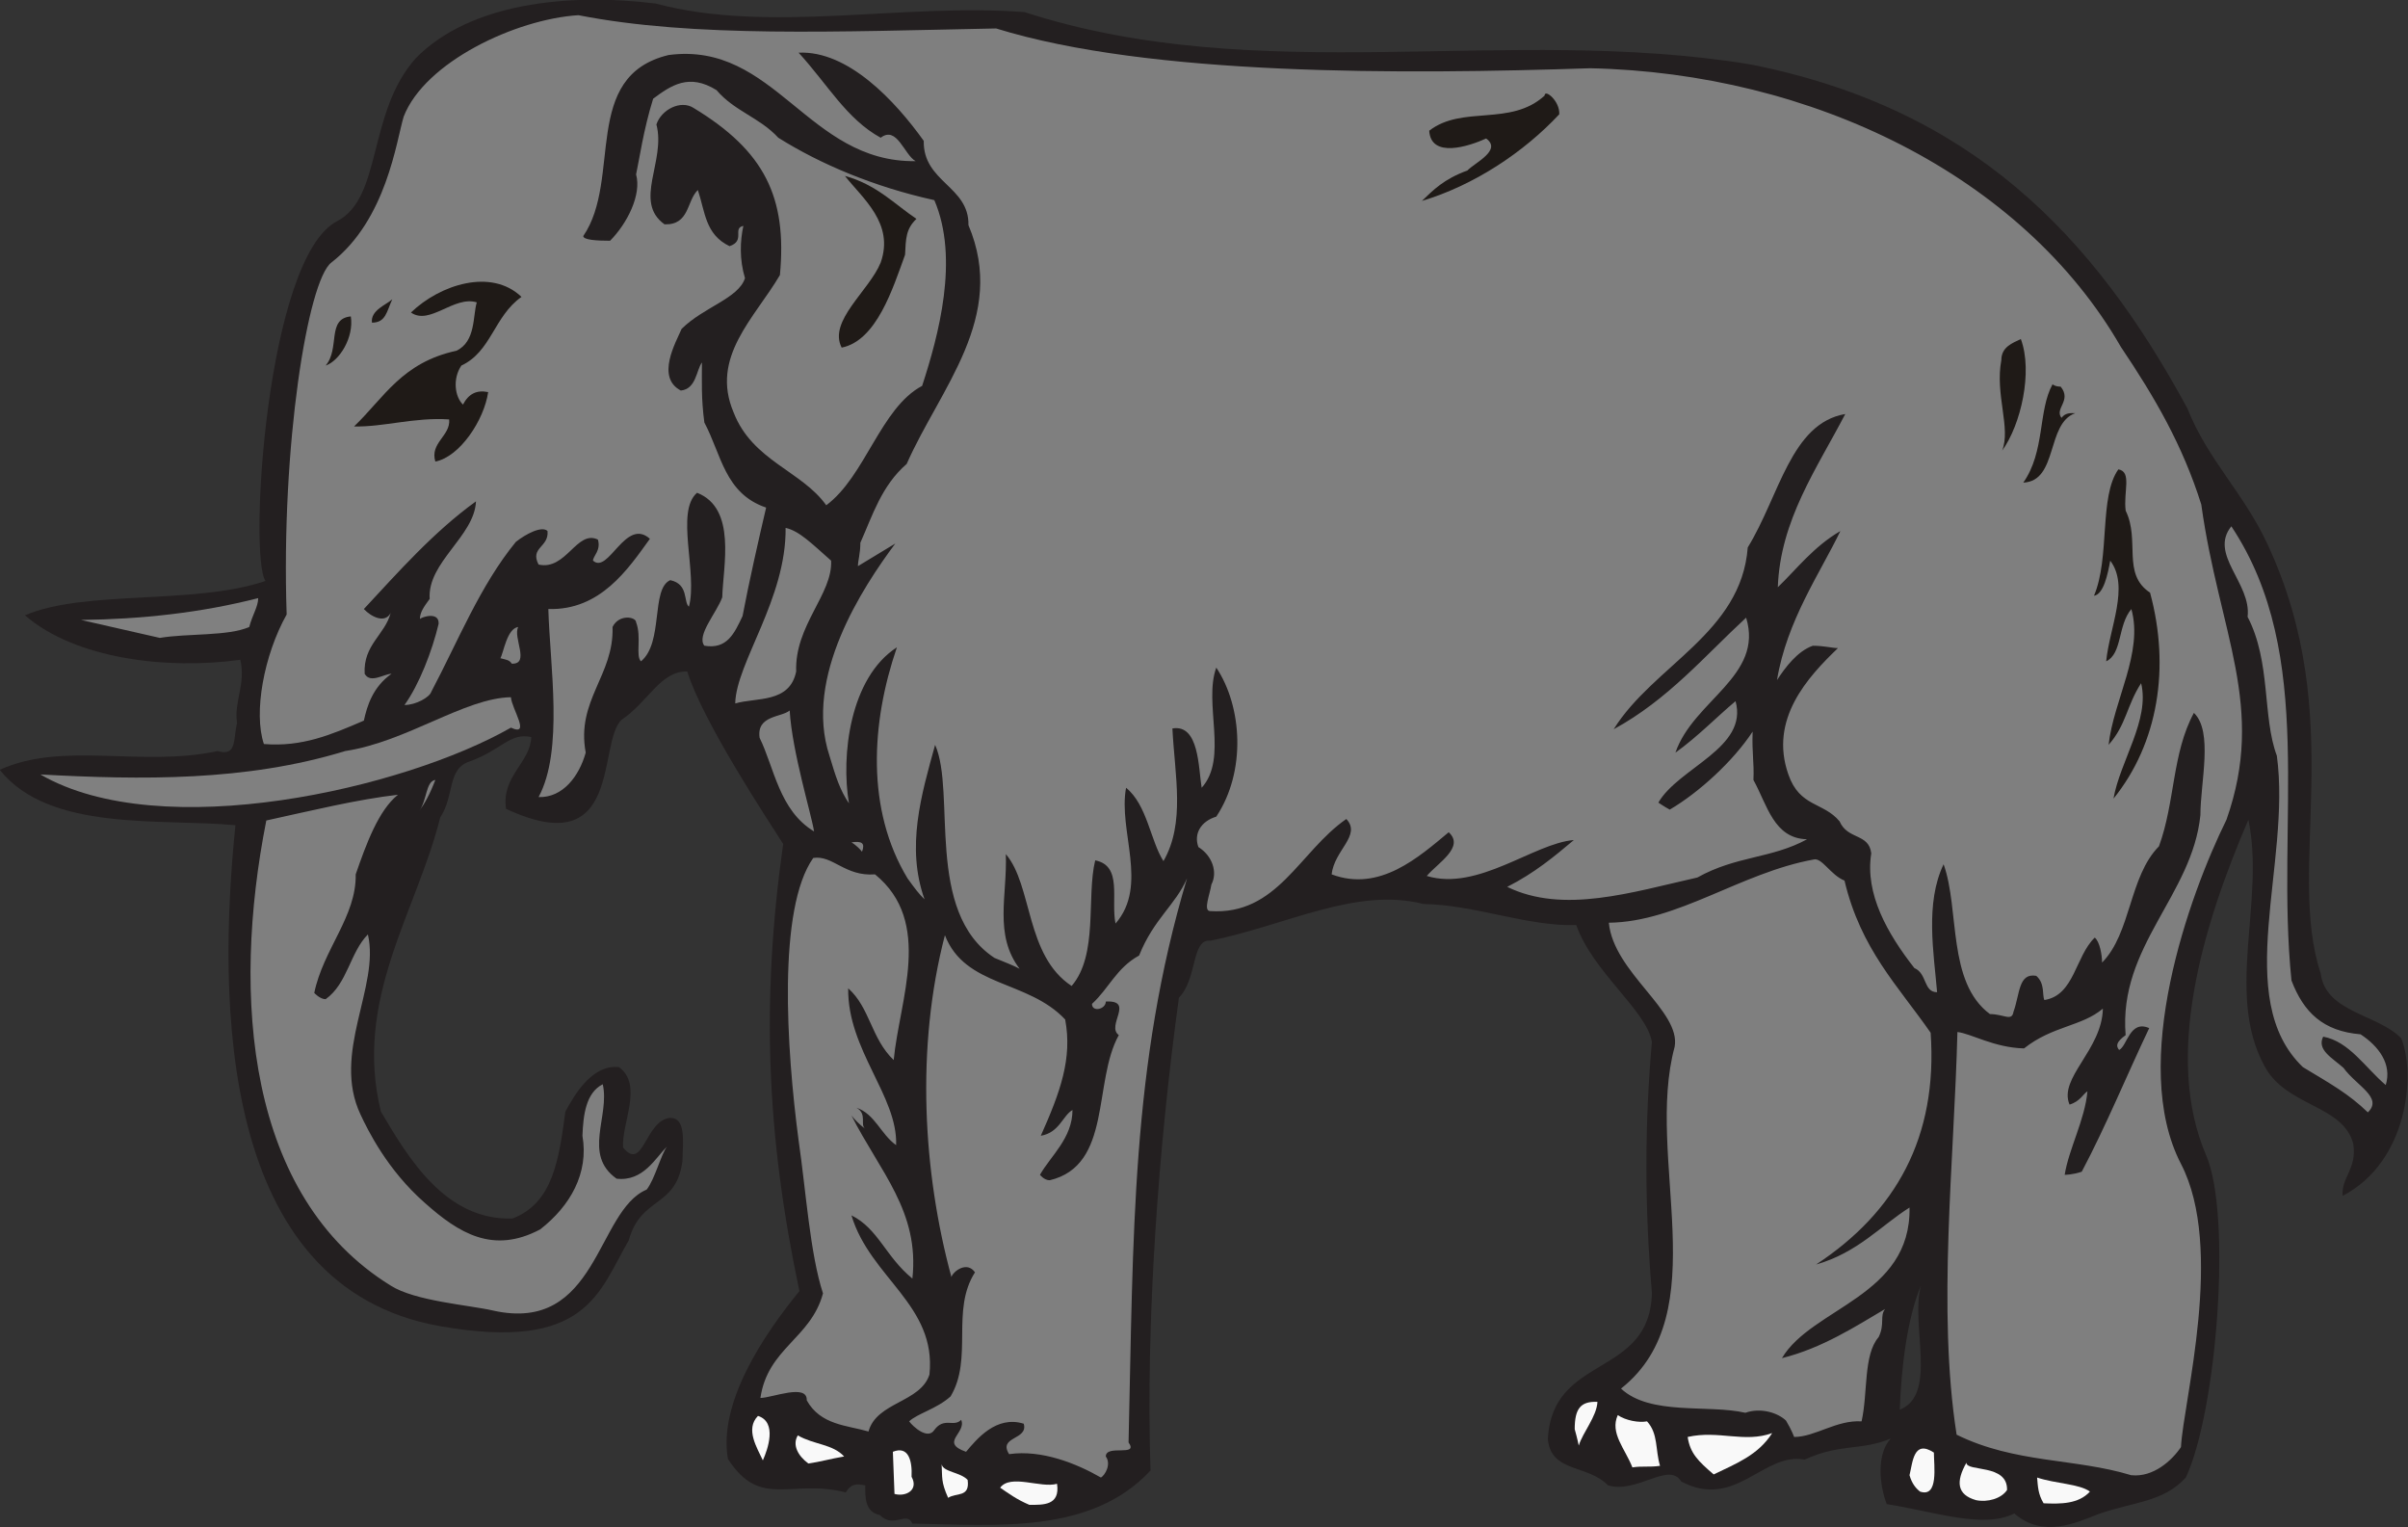 <?xml version="1.0" encoding="UTF-8" standalone="no"?>
<!-- Created with Inkscape (http://www.inkscape.org/) -->

<svg
   xmlns:dc="http://purl.org/dc/elements/1.1/"
   xmlns:cc="http://creativecommons.org/ns#"
   xmlns:rdf="http://www.w3.org/1999/02/22-rdf-syntax-ns#"
   xmlns:svg="http://www.w3.org/2000/svg"
   xmlns="http://www.w3.org/2000/svg"
   xmlns:sodipodi="http://sodipodi.sourceforge.net/DTD/sodipodi-0.dtd"
   xmlns:inkscape="http://www.inkscape.org/namespaces/inkscape"
   width="225.995mm"
   height="143.323mm"
   viewBox="0 0 800.77 507.839"
   id="svg2"
   version="1.1"
   inkscape:version="0.91 r13725"
   sodipodi:docname="Elephant8.svg">
  <rect x="0" y="0" width="800.77" height="507.839" fill="#333333" stroke="none"/>
  <defs
     id="defs4" />
  <sodipodi:namedview
     id="base"
     pagecolor="#ffffff"
     bordercolor="#666666"
     borderopacity="1.0"
     inkscape:pageopacity="0.0"
     inkscape:pageshadow="2"
     inkscape:zoom="1.319316"
     inkscape:cx="400.385"
     inkscape:cy="253.91945"
     inkscape:document-units="px"
     inkscape:current-layer="layer1"
     showgrid="false"
     fit-margin-top="0"
     fit-margin-left="0"
     fit-margin-right="0"
     fit-margin-bottom="0"
     inkscape:window-width="1600"
     inkscape:window-height="837"
     inkscape:window-x="-8"
     inkscape:window-y="-8"
     inkscape:window-maximized="1" />
  <g
     inkscape:label="Layer 1"
     inkscape:groupmode="layer"
     id="layer1"
     transform="translate(-263.219,-15.937)">
    <g
       id="g4214"
       transform="matrix(2.867,0,0,2.867,-491.509,-978.048)">
      <path
         inkscape:connector-curvature="0"
         d="m 369.074,523.383 c 9.709,0.181 20.737,1.267 27.619,-6.154 -0.565,-17.465 0.942,-37.735 3.299,-54.838 2.168,-2.172 1.414,-6.877 3.676,-6.606 8.861,-1.81 16.873,-6.244 24.696,-4.253 5.939,0.09 12.065,2.624 17.721,2.443 1.885,5.43 8.201,9.954 8.766,13.574 -0.848,9.592 -0.848,19.094 0,29.048 -0.188,9.954 -11.594,7.058 -12.065,17.013 0.377,3.891 4.619,2.896 6.975,5.339 3.393,0.996 7.07,-2.805 8.484,-0.452 6.316,3.348 9.521,-3.439 14.328,-2.534 4.147,-1.9 6.504,-0.996 9.991,-2.443 -1.697,1.81 -1.32,5.429 -0.471,7.601 5.656,0.905 11.217,2.896 14.799,1.086 3.299,2.896 7.164,1.086 9.709,0.09 4.053,-1.448 7.541,-1.358 10.18,-4.253 3.582,-7.601 5.373,-30.405 2.356,-37.373 -4.902,-11.402 -0.471,-26.424 4.902,-38.912 1.979,9.411 -2.734,20.18 1.885,28.596 2.545,4.706 9.049,4.434 10.275,8.959 0.471,2.986 -1.414,3.891 -1.225,6.063 7.635,-3.982 8.484,-14.207 6.787,-18.279 -2.734,-2.805 -8.766,-2.986 -9.332,-7.511 -4.053,-12.217 3.205,-29.591 -6.127,-49.68 -2.734,-5.973 -6.975,-9.864 -9.332,-15.836 -10.934,-20.18 -25.074,-34.839 -50.712,-39.907 -28.184,-4.615 -56.84,2.805 -84.176,-6.063 -14.139,-1.086 -29.598,2.534 -42.795,-0.995 -10.275,-1.267 -21.586,0 -27.807,6.334 -5.656,6.334 -3.865,16.198 -9.143,18.913 -8.201,4.253 -10.275,38.912 -8.295,41.717 -8.295,2.805 -20.926,0.996 -27.902,3.982 5.844,5.068 16.496,6.334 24.979,5.158 0.66,2.896 -0.754,4.796 -0.377,7.33 -0.471,1.991 0,3.891 -2.262,3.258 -8.861,1.9 -17.91,-1.176 -25.262,2.172 5.75,7.239 18.758,5.611 27.336,6.425 -2.074,20.361 -1.979,53.572 23.754,58.096 17.061,2.986 18.381,-3.982 21.869,-9.954 1.414,-5.158 5.467,-3.71 6.221,-9.14 0.094,-2.534 0.377,-5.067 -1.414,-5.067 -2.922,0.272 -3.111,6.334 -5.467,3.439 -0.189,-2.805 2.356,-7.239 -0.471,-9.321 -3.205,-0.362 -5.279,3.439 -6.221,5.158 -0.754,5.52 -1.414,10.588 -6.127,12.397 -7.824,0.272 -12.16,-7.149 -15.27,-12.397 -3.205,-13.031 4.147,-23.166 6.881,-34.116 1.697,-2.534 0.754,-5.701 3.488,-6.515 3.676,-1.358 4.619,-3.348 7.069,-2.805 -0.094,2.986 -3.488,4.525 -2.922,8.325 13.574,6.334 10.557,-7.601 13.385,-10.316 3.111,-2.081 4.525,-5.701 7.635,-5.61 1.791,5.792 9.332,17.193 11.123,19.999 -2.545,18.008 -1.979,33.663 1.885,51.852 -4.147,5.068 -9.426,12.94 -8.295,19.456 3.771,5.882 7.352,2.262 13.668,3.891 0.66,-1.086 1.32,-0.995 2.262,-0.814 0,1.267 -0.094,3.077 1.697,3.439 1.603,1.629 3.111,-0.543 3.77,0.996 l 10e-5,-9e-5 z m 114.527,-13.212 c 4.43,-1.719 1.225,-9.864 2.451,-14.388 -1.603,3.891 -2.262,9.411 -2.451,14.388 l 0,0 z"
         id="_42694656"
         style="fill:#231f20;fill-opacity:1;fill-rule:evenodd;stroke-linecap:round;stroke-linejoin:round" />
      <path
         inkscape:connector-curvature="0"
         d="m 382.648,521.211 c 1.603,0 3.582,0.09 3.205,-2.443 -1.885,0.543 -5.373,-1.176 -6.598,0.452 0.942,0.634 1.885,1.358 3.393,1.991 l 0,0 z"
         id="_42631144"
         style="fill:#f9f9f9;fill-rule:evenodd;stroke-linecap:round;stroke-linejoin:round" />
      <path
         inkscape:connector-curvature="0"
         d="m 373.221,520.397 c 0.942,-0.633 2.545,0 2.262,-2.081 -0.848,-0.905 -2.828,-0.905 -3.016,-1.81 0.094,1.538 -0.094,1.991 0.754,3.891 z"
         id="_42763128"
         style="fill:#f9f9f9;fill-rule:evenodd;stroke-linecap:round;stroke-linejoin:round" />
      <path
         inkscape:connector-curvature="0"
         d="m 367,519.944 c 1.32,0.362 2.828,-0.452 1.98,-1.991 0.094,-1.9 -0.377,-3.62 -2.168,-2.896 l 0.188,4.887 0,-10e-6 z"
         id="_42734752"
         style="fill:#f9f9f9;fill-rule:evenodd;stroke-linecap:round;stroke-linejoin:round" />
      <path
         inkscape:connector-curvature="0"
         d="m 500.286,521.03 c 1.979,0.09 4.053,0.09 5.373,-1.357 -1.225,-0.905 -3.959,-0.905 -6.127,-1.629 0.094,0.996 0.094,1.9 0.754,2.986 l 0,-1e-5 z"
         id="_82311760"
         style="fill:#f9f9f9;fill-rule:evenodd;stroke-linecap:round;stroke-linejoin:round" />
      <path
         inkscape:connector-curvature="0"
         d="m 492.462,520.668 c 1.32,0.272 2.922,-0.181 3.582,-1.176 0.094,-3.077 -4.713,-2.081 -4.713,-3.167 -1.225,2.172 -1.131,3.71 1.131,4.344 l -10e-6,0 z"
         id="_42734600"
         style="fill:#f9f9f9;fill-rule:evenodd;stroke-linecap:round;stroke-linejoin:round" />
      <path
         inkscape:connector-curvature="0"
         d="m 485.958,519.673 c 2.168,0.724 1.603,-2.986 1.603,-4.525 -2.356,-1.538 -2.451,1.086 -2.828,2.624 0.283,0.996 0.754,1.538 1.225,1.9 z"
         id="_82109016"
         style="fill:#f9f9f9;fill-rule:evenodd;stroke-linecap:round;stroke-linejoin:round" />
      <path
         inkscape:connector-curvature="0"
         d="m 357.009,516.415 c 1.32,-0.181 2.545,-0.543 4.148,-0.814 -1.32,-1.448 -3.488,-1.357 -5.373,-2.443 -0.66,1.086 0,2.353 1.225,3.258 z"
         id="_42618360"
         style="fill:#f9f9f9;fill-rule:evenodd;stroke-linecap:round;stroke-linejoin:round" />
      <path
         inkscape:connector-curvature="0"
         d="m 351.73,516.053 c 0.565,-1.267 1.697,-4.434 -0.565,-5.158 -1.508,1.538 -0.094,3.71 0.565,5.158 z"
         id="_42618312"
         style="fill:#f9f9f9;fill-rule:evenodd;stroke-linecap:round;stroke-linejoin:round" />
      <path
         inkscape:connector-curvature="0"
         d="m 462.016,517.682 c 2.639,-1.267 5.184,-2.263 6.787,-4.796 -3.205,1.176 -6.221,-0.362 -9.803,0.452 0.283,1.9 1.225,2.805 3.016,4.344 l 3e-5,0 z"
         id="_42618480"
         style="fill:#f9f9f9;fill-rule:evenodd;stroke-linecap:round;stroke-linejoin:round" />
      <path
         inkscape:connector-curvature="0"
         d="m 452.589,516.867 c 1.131,-0.181 1.979,0 3.205,-0.181 -0.565,-1.9 -0.188,-3.71 -1.508,-5.158 -0.942,0.181 -2.451,-0.09 -3.393,-0.724 -0.943,2.081 0.848,3.891 1.697,6.063 l 0,0 z"
         id="_82109168"
         style="fill:#f9f9f9;fill-rule:evenodd;stroke-linecap:round;stroke-linejoin:round" />
      <path
         inkscape:connector-curvature="0"
         d="m 446.369,514.334 c 0.471,-1.538 2.074,-3.348 2.168,-5.067 -1.979,-0.09 -2.639,0.814 -2.639,3.167 0.283,0.995 0.471,1.9 0.471,1.9 l 0,0 z"
         id="_81793056"
         style="fill:#f9f9f9;fill-rule:evenodd;stroke-linecap:round;stroke-linejoin:round" />
      <path
         inkscape:connector-curvature="0"
         d="m 471.348,513.338 c 2.451,0 4.901,-1.991 7.824,-1.81 0.754,-3.348 0.188,-7.692 1.979,-9.773 0.754,-1.538 0.094,-2.443 0.754,-3.258 -3.393,1.991 -7.258,4.525 -11.971,5.701 3.488,-5.882 14.988,-7.149 14.799,-17.465 -3.299,2.081 -6.033,5.249 -10.84,6.606 9.238,-6.063 14.139,-14.75 13.291,-26.876 -3.77,-5.429 -8.106,-9.683 -9.992,-17.646 -1.602,-0.634 -2.639,-2.715 -3.582,-2.443 -8.484,1.538 -15.742,7.239 -23.754,7.33 0.565,5.792 8.389,10.226 7.635,14.388 -3.488,12.85 4.901,30.858 -6.221,39.636 3.393,3.167 10.086,1.81 14.422,2.805 1.791,-0.633 3.77,0 4.713,0.905 0.66,1.086 0.943,1.9 0.943,1.9 l 2e-5,10e-6 z m -107.363,-0.633 c 0.943,-3.439 6.033,-3.348 7.07,-6.606 0.848,-8.054 -6.881,-11.221 -9.049,-18.46 3.11,1.538 3.959,4.796 7.069,7.33 0.849,-7.782 -3.77,-12.397 -7.069,-18.913 0.283,0.362 0.943,1.086 1.602,1.538 -0.66,-0.452 0.283,-1.719 -1.037,-2.443 2.168,0.724 2.828,3.077 4.619,4.344 0.188,-5.701 -5.656,-11.04 -5.562,-18.189 2.545,2.262 2.639,5.792 5.279,8.325 0.66,-6.968 4.619,-16.017 -2.168,-21.537 -3.488,0.272 -4.902,-2.262 -7.164,-1.9 -4.148,5.882 -3.111,22.08 -1.697,32.758 0.848,5.792 1.32,13.121 2.828,17.736 -1.414,5.249 -6.41,6.334 -7.258,12.126 1.32,0 5.467,-1.719 5.373,0.272 1.603,2.896 4.713,2.896 7.164,3.62 l 0,3e-5 z m 26.959,5.339 c 0.471,-0.272 1.225,-1.538 0.565,-2.443 0,-1.448 3.865,0.09 2.639,-1.629 0.565,-23.89 0.283,-43.708 6.787,-65.426 -1.32,3.077 -3.865,4.706 -5.562,8.959 -2.639,1.448 -3.488,3.801 -5.467,5.61 0,0.996 1.603,0.634 1.603,-0.272 3.393,-0.181 0,2.805 1.508,3.891 -3.016,5.43 -0.754,15.112 -8.012,16.832 -0.66,0 -1.131,-0.633 -1.131,-0.633 1.225,-2.172 3.771,-4.253 3.771,-7.511 -1.131,0.633 -1.508,2.624 -3.676,2.986 2.262,-5.068 3.676,-8.959 2.828,-13.484 -4.336,-4.615 -11.594,-3.71 -13.95,-9.773 -3.393,13.031 -2.545,27.51 0.754,39.636 0.189,-0.633 1.791,-1.9 2.734,-0.543 -2.828,4.434 -0.188,9.954 -2.828,14.388 -1.603,1.448 -3.865,1.991 -4.807,2.896 0.471,0.633 2.168,2.172 2.922,0.996 1.131,-1.538 2.262,-0.272 3.111,-1.176 0.66,1.538 -2.545,2.624 0.565,3.71 1.225,-1.448 3.488,-4.253 6.692,-3.258 0.566,1.9 -3.016,1.448 -1.697,3.529 3.771,-0.543 7.824,1.086 10.652,2.715 l 3e-5,6e-5 z m 119.523,-0.272 c 2.545,0.272 4.713,-1.719 5.75,-3.258 0.283,-5.339 5.09,-23.076 0,-32.849 -6.033,-11.673 0.943,-31.129 5.279,-39.907 4.619,-13.121 -0.848,-21.628 -2.922,-36.559 -2.168,-6.877 -5.373,-12.397 -9.332,-18.28 -11.406,-19.818 -35.819,-31.763 -61.553,-32.306 -21.68,0.724 -51.09,0.905 -68.905,-4.615 -18.381,0.362 -35.065,1.086 -48.45,-1.538 -7.258,0.452 -17.815,5.429 -20.266,11.764 -0.848,2.805 -1.979,11.945 -8.389,16.922 -2.734,2.081 -5.844,21.266 -5.184,40.812 -2.639,4.705 -3.865,11.402 -2.639,15.022 4.43,0.362 7.824,-1.086 11.594,-2.715 0.377,-1.719 1.037,-3.891 3.205,-5.429 -0.848,0 -2.451,1.176 -3.111,0 -0.188,-3.348 2.356,-4.525 3.016,-7.059 -0.66,1.267 -2.262,0.452 -3.11,-0.452 3.959,-4.253 8.106,-8.959 13.008,-12.488 -0.188,4.072 -5.656,7.059 -5.373,11.312 -0.66,0.905 -1.131,1.538 -1.131,2.353 0,-0.181 2.262,-0.996 2.168,0.543 -0.754,3.167 -2.262,7.058 -3.959,9.411 1.32,0 2.922,-0.905 3.111,-1.538 3.11,-5.882 5.656,-12.307 9.803,-17.375 1.131,-0.905 3.016,-1.9 3.676,-1.267 0.188,1.9 -2.074,1.9 -1.037,3.891 3.205,0.724 4.43,-4.072 6.881,-2.896 0.377,1.267 -0.565,1.9 -0.565,2.443 1.791,1.629 3.771,-5.067 6.598,-2.534 -2.545,3.529 -5.75,8.325 -11.782,8.144 0.188,6.606 1.791,16.379 -1.131,21.809 2.828,0.09 4.713,-2.443 5.467,-5.158 -1.131,-6.063 3.299,-8.959 3.111,-14.569 0.754,-1.538 2.734,-1.176 2.734,-0.543 0.66,1.719 -0.094,3.891 0.565,4.525 2.639,-2.172 1.131,-8.416 3.393,-9.411 2.168,0.452 1.508,2.534 2.168,3.077 1.037,-3.891 -1.602,-11.04 0.943,-13.212 4.619,1.81 3.016,8.506 2.922,12.126 -0.66,1.81 -3.016,4.434 -2.074,5.61 2.639,0.452 3.488,-1.448 4.43,-3.439 0.754,-3.982 1.885,-8.959 2.734,-12.578 -4.807,-1.629 -5.184,-6.154 -7.164,-9.864 -0.377,-2.805 -0.283,-4.796 -0.283,-6.968 -0.66,0.905 -0.66,3.077 -2.451,3.258 -2.922,-1.538 -0.566,-5.61 0.094,-7.149 2.545,-2.534 6.598,-3.529 7.352,-5.882 -0.66,-2.172 -0.565,-4.344 -0.189,-6.063 -1.319,0.272 0.283,1.719 -1.602,2.353 -2.828,-1.357 -2.828,-3.982 -3.676,-6.515 -1.32,1.267 -0.943,4.072 -3.865,3.982 -3.676,-2.624 0.188,-7.33 -0.943,-11.583 0.565,-1.719 2.828,-2.896 4.336,-1.9 8.201,4.977 10.84,10.316 9.991,19.365 -2.922,4.977 -8.106,9.502 -5.373,15.927 2.168,5.61 7.918,6.787 10.746,10.768 4.524,-3.348 6.316,-11.311 11.123,-13.845 1.885,-5.792 4.336,-14.75 1.414,-21.537 -6.975,-1.538 -13.197,-4.163 -18.098,-7.239 -2.168,-2.353 -5.09,-3.077 -7.164,-5.52 -3.205,-1.991 -5.279,-0.543 -7.352,0.996 -1.131,3.62 -1.602,7.058 -1.979,8.778 0.66,2.353 -1.037,5.701 -3.016,7.692 -1.508,0 -3.111,-0.09 -3.111,-0.543 4.525,-6.606 -0.283,-18.551 9.897,-20.994 12.348,-1.629 16.119,12.488 28.655,12.307 -1.32,-0.724 -2.168,-4.163 -4.053,-2.715 -3.959,-2.172 -6.127,-6.154 -9.521,-9.864 5.75,-0.272 11.217,5.611 14.516,10.226 -0.094,4.796 5.279,5.249 5.184,9.773 4.525,10.678 -3.299,18.913 -7.164,27.691 -2.922,2.534 -3.959,5.972 -5.373,9.14 0,1.267 -0.283,2.081 -0.283,2.715 l 4.336,-2.624 c -3.771,5.068 -10.652,15.474 -7.635,24.614 0.754,2.534 1.225,3.982 2.262,5.52 -0.943,-5.52 0.094,-14.569 5.561,-18.099 -3.016,8.778 -3.582,18.822 1.225,26.786 0.848,1.176 1.32,1.81 1.98,2.443 -2.168,-6.063 -0.377,-12.126 1.225,-17.917 2.451,5.52 -1.225,19.365 6.881,24.705 1.32,0.543 2.262,0.905 2.922,1.267 -3.016,-3.982 -1.414,-8.506 -1.603,-13.302 3.111,3.62 2.262,11.764 7.635,15.293 3.111,-3.62 1.697,-10.316 2.734,-14.569 3.205,0.633 1.791,4.525 2.356,7.33 3.865,-4.434 0.283,-10.769 1.225,-15.746 2.451,1.991 2.828,6.154 4.336,8.506 2.545,-4.434 1.319,-9.864 1.037,-15.384 3.111,-0.543 3.016,4.615 3.393,6.877 3.111,-3.439 0.188,-9.773 1.697,-13.936 3.016,4.525 3.488,12.036 0,17.284 -1.791,0.543 -2.639,1.991 -2.074,3.529 1.603,0.996 2.262,2.896 1.508,4.344 -0.188,1.176 -0.943,2.986 -0.188,3.077 7.824,0.543 10.369,-6.878 15.836,-10.678 1.791,1.9 -1.414,3.62 -1.697,6.425 5.561,2.081 10.086,-1.991 13.574,-4.887 1.885,1.719 -1.225,3.529 -2.545,5.068 5.938,1.81 12.443,-3.801 17.061,-4.163 -2.262,1.9 -4.525,3.801 -7.73,5.43 6.504,3.167 14.422,0.633 22.057,-1.086 4.525,-2.534 8.578,-2.172 12.725,-4.434 -3.865,-0.09 -4.619,-3.982 -6.221,-6.877 0.094,-2.081 -0.188,-3.077 -0.094,-5.61 -2.262,3.439 -6.221,7.058 -9.615,9.049 -0.66,-0.362 -1.32,-0.814 -1.32,-0.814 2.356,-4.072 10.463,-6.334 8.955,-11.764 -2.168,1.81 -4.336,4.072 -6.975,5.972 2.074,-6.063 10.275,-8.868 8.201,-15.655 -4.807,4.434 -9.049,9.502 -15.365,12.941 4.619,-7.421 14.799,-11.131 15.553,-21.085 3.676,-5.973 4.996,-14.388 11.311,-15.474 -3.299,6.334 -7.541,12.307 -7.824,20.089 2.168,-2.081 4.147,-4.706 7.258,-6.516 -2.356,4.887 -6.221,10.407 -7.352,17.284 0.943,-1.448 2.356,-3.348 4.148,-3.982 1.32,0 2.262,0.272 2.922,0.272 -3.488,3.348 -8.012,8.235 -5.75,14.66 1.32,3.801 4.053,3.167 5.938,5.43 0.943,2.172 3.393,1.357 3.676,3.71 -0.754,4.706 1.885,9.321 4.996,13.302 1.508,0.634 1.037,2.805 2.64,2.805 -0.377,-4.525 -1.414,-10.316 0.754,-14.841 1.885,5.249 0.377,13.664 5.373,17.375 1.603,0 2.545,0.905 2.734,-0.272 0.754,-2.081 0.565,-4.525 2.639,-4.163 1.037,0.905 0.66,2.172 0.943,2.805 3.488,-0.543 3.582,-5.067 5.844,-7.239 0.565,0.452 0.848,1.991 0.848,2.896 3.393,-3.439 3.111,-9.954 6.598,-13.483 1.885,-5.158 1.508,-10.769 4.053,-15.474 2.262,2.172 0.754,8.054 0.754,11.855 -0.943,9.321 -9.52,15.203 -8.672,25.519 -1.131,0.814 -1.131,1.267 -0.754,1.719 0.942,-0.452 1.225,-3.529 3.488,-2.534 -2.545,5.339 -4.996,11.312 -7.824,16.651 -1.037,0.362 -1.98,0.362 -1.98,0.362 0.471,-2.986 2.357,-6.425 2.639,-9.683 -0.471,0.272 -0.848,1.176 -2.074,1.538 -1.32,-3.077 3.77,-6.334 3.865,-11.13 -2.451,2.081 -5.844,1.991 -9.143,4.615 -3.488,-0.09 -6.127,-1.719 -7.729,-1.9 -0.377,15.022 -2.356,32.215 -0.094,46.694 6.787,3.348 13.762,2.715 20.266,4.705 l 1.9e-4,1.3e-4 z m -190.031,-19.094 c 12.16,2.715 11.971,-11.583 17.815,-14.026 0.943,-1.176 1.697,-4.163 2.356,-4.977 -1.32,1.267 -2.734,4.072 -5.844,3.71 -3.959,-2.805 -0.754,-7.239 -1.602,-10.95 -1.98,0.996 -2.262,3.62 -2.357,5.973 0.754,4.344 -1.414,8.144 -4.901,10.859 -5.467,2.896 -9.426,0.452 -13.385,-3.077 -4.336,-3.801 -6.598,-8.416 -7.447,-10.226 -3.393,-7.149 2.262,-14.841 0.848,-20.904 -2.074,2.081 -2.356,5.701 -4.902,7.511 -0.66,0 -1.32,-0.724 -1.32,-0.724 1.037,-5.068 4.901,-8.868 4.807,-13.755 1.225,-3.529 2.639,-7.42 4.901,-9.23 -4.713,0.543 -9.897,1.81 -15.27,2.986 -4.053,20.451 -2.262,43.617 14.422,53.933 2.828,1.81 9.143,2.263 11.877,2.896 l 3e-5,2e-5 z m 2.168,-75.018 c 2.168,0.09 0.094,-3.077 0.754,-4.253 -1.32,0.181 -1.697,2.986 -2.074,3.62 0.66,0.181 1.037,0.181 1.32,0.634 l -10e-6,0 z m 40.627,21.809 c 0.377,-0.995 0,-1.267 -1.225,-1.086 0,0 0.66,0.362 1.225,1.086 z m -5.562,-2.353 c -0.283,-1.9 -2.545,-9.23 -2.828,-14.026 -0.943,0.814 -3.865,0.543 -3.488,3.167 1.697,3.439 2.262,8.416 6.316,10.859 l 0,-3e-5 z m -9.143,-14.841 c 2.451,-0.724 6.316,0 7.069,-3.71 -0.188,-5.339 4.242,-8.959 4.053,-12.85 -2.262,-1.991 -3.676,-3.439 -5.279,-3.801 0.094,8.235 -5.75,15.655 -5.844,20.361 l 0,2e-5 z m 189.371,47.418 c 1.791,-1.719 -1.32,-3.077 -2.828,-5.158 -1.32,-1.176 -3.111,-2.081 -2.356,-3.62 3.016,0.543 4.902,3.62 7.258,5.611 0.754,-2.443 -0.848,-4.525 -2.922,-5.882 -4.336,-0.362 -6.599,-2.534 -8.012,-6.244 -1.885,-18.37 3.016,-37.645 -6.975,-52.667 -2.639,3.258 2.356,6.606 1.885,10.497 2.734,5.249 1.697,11.583 3.393,16.108 1.697,12.488 -5.279,28.143 3.016,36.106 3.299,1.991 5.279,3.077 7.541,5.249 l 5e-5,0 z"
         id="_82136264"
         style="fill:#808080;fill-opacity:0.992;fill-rule:evenodd;stroke-linecap:round;stroke-linejoin:round" />
      <path
         inkscape:connector-curvature="0"
         d="m 311.857,440.763 c 0.66,-0.905 1.225,-1.9 1.885,-3.62 -1.131,0.181 -0.943,2.353 -1.885,3.62 z"
         id="_42788544"
         style="fill:#808080;fill-rule:evenodd;stroke-linecap:round;stroke-linejoin:round" />
      <path
         inkscape:connector-curvature="0"
         d="m 322.509,431.081 c 2.356,1.086 0.094,-2.172 0,-3.529 -5.373,0.09 -12.065,5.158 -19.229,6.244 -11.5,3.529 -23.66,3.348 -35.348,2.715 14.045,8.144 42.229,1.629 54.577,-5.429 l 0,10e-6 z"
         id="_82105672"
         style="fill:#808080;fill-rule:evenodd;stroke-linecap:round;stroke-linejoin:round" />
      <path
         inkscape:connector-curvature="0"
         d="m 508.392,439.316 c 5.184,-6.425 6.598,-15.203 4.242,-23.89 -3.299,-2.172 -1.131,-6.063 -2.828,-9.502 -0.283,-2.172 0.754,-4.525 -0.848,-4.796 -2.262,3.167 -0.943,10.226 -2.828,14.66 1.131,-0.181 1.603,-2.534 1.885,-4.072 2.262,2.986 -0.094,7.782 -0.471,11.674 1.885,-0.905 1.32,-4.163 2.922,-6.063 1.414,5.067 -2.074,10.588 -2.639,15.746 2.074,-2.353 2.074,-4.525 3.77,-7.149 1.037,4.253 -2.451,9.049 -3.205,13.393 l -10e-6,-7e-5 z"
         id="_42504728"
         style="fill:#1f1a17;fill-rule:evenodd;stroke-linecap:round;stroke-linejoin:round" />
      <path
         inkscape:connector-curvature="0"
         d="m 281.788,420.674 c 3.205,-0.543 7.918,-0.181 10.369,-1.267 0.377,-1.448 1.037,-2.353 1.037,-3.348 -6.692,1.719 -13.574,2.443 -20.549,2.534 l 9.143,2.081 -1e-5,0 z"
         id="_42799272"
         style="fill:#808080;fill-rule:evenodd;stroke-linecap:round;stroke-linejoin:round" />
      <path
         inkscape:connector-curvature="0"
         d="m 313.742,400.223 c 2.828,-0.543 5.656,-4.796 6.127,-8.054 -1.32,-0.272 -2.262,0.181 -2.922,1.448 -0.942,-0.905 -1.225,-2.986 -0.188,-4.525 3.488,-1.629 3.771,-5.701 6.975,-7.963 -3.488,-3.348 -9.426,-1.448 -12.82,1.81 2.168,1.538 4.996,-1.991 7.635,-1.176 -0.471,1.538 -0.094,4.525 -2.356,5.61 -6.316,1.358 -8.389,5.43 -11.877,8.778 3.393,0.09 6.975,-1.086 11.029,-0.814 0.188,1.9 -2.262,2.715 -1.603,4.887 l 3e-5,-3e-5 z"
         id="_42796512"
         style="fill:#1f1a17;fill-rule:evenodd;stroke-linecap:round;stroke-linejoin:round" />
      <path
         inkscape:connector-curvature="0"
         d="m 497.929,402.666 c 4.053,-0.181 2.64,-6.878 6.033,-8.054 -0.471,0 -1.131,-0.09 -1.602,0.543 -0.848,-1.086 1.225,-1.991 -0.094,-3.62 -0.66,0 -0.943,-0.272 -0.943,-0.272 -1.697,3.077 -0.848,7.782 -3.393,11.402 l 0,-2e-5 z"
         id="_82038816"
         style="fill:#1f1a17;fill-rule:evenodd;stroke-linecap:round;stroke-linejoin:round" />
      <path
         inkscape:connector-curvature="0"
         d="m 495.478,398.956 c 2.168,-2.986 3.582,-9.14 2.168,-12.94 -0.942,0.452 -2.262,0.905 -2.262,2.443 -0.754,3.982 1.131,7.873 0.094,10.497 l 0,4e-5 z"
         id="_42706184"
         style="fill:#1f1a17;fill-rule:evenodd;stroke-linecap:round;stroke-linejoin:round" />
      <path
         inkscape:connector-curvature="0"
         d="m 301.017,389.092 c 1.603,-0.543 3.299,-3.258 2.922,-5.701 -2.828,0.272 -1.225,3.71 -2.922,5.701 z"
         id="_42242968"
         style="fill:#1f1a17;fill-rule:evenodd;stroke-linecap:round;stroke-linejoin:round" />
      <path
         inkscape:connector-curvature="0"
         d="m 360.873,387.011 c 4.053,-0.814 5.938,-6.878 7.352,-10.769 0.094,-1.9 0.094,-2.986 1.32,-4.163 -2.451,-1.629 -4.619,-3.982 -8.295,-4.977 2.074,2.624 5.75,5.52 4.148,10.045 -1.32,3.258 -6.127,6.787 -4.525,9.864 l -3e-5,-1e-5 z"
         id="_42828280"
         style="fill:#1f1a17;fill-rule:evenodd;stroke-linecap:round;stroke-linejoin:round" />
      <path
         inkscape:connector-curvature="0"
         d="m 306.39,384.115 c 1.603,0 1.697,-1.267 2.357,-2.715 -0.66,0.634 -2.545,1.267 -2.357,2.715 z"
         id="_21275312"
         style="fill:#1f1a17;fill-rule:evenodd;stroke-linecap:round;stroke-linejoin:round" />
      <path
         inkscape:connector-curvature="0"
         d="m 428.176,369.999 c 6.033,-1.81 11.783,-5.611 15.93,-10.045 0.094,-1.538 -1.697,-2.986 -1.697,-2.172 -3.959,3.62 -9.521,1.086 -13.385,4.072 0.189,3.258 4.619,1.81 6.598,0.905 1.885,1.357 -1.32,2.805 -2.168,3.71 -2.734,0.995 -3.959,2.262 -5.279,3.529 l 2e-5,-10e-6 z"
         id="_42835576"
         style="fill:#1f1a17;fill-rule:evenodd;stroke-linecap:round;stroke-linejoin:round" />
    </g>
  </g>
</svg>
